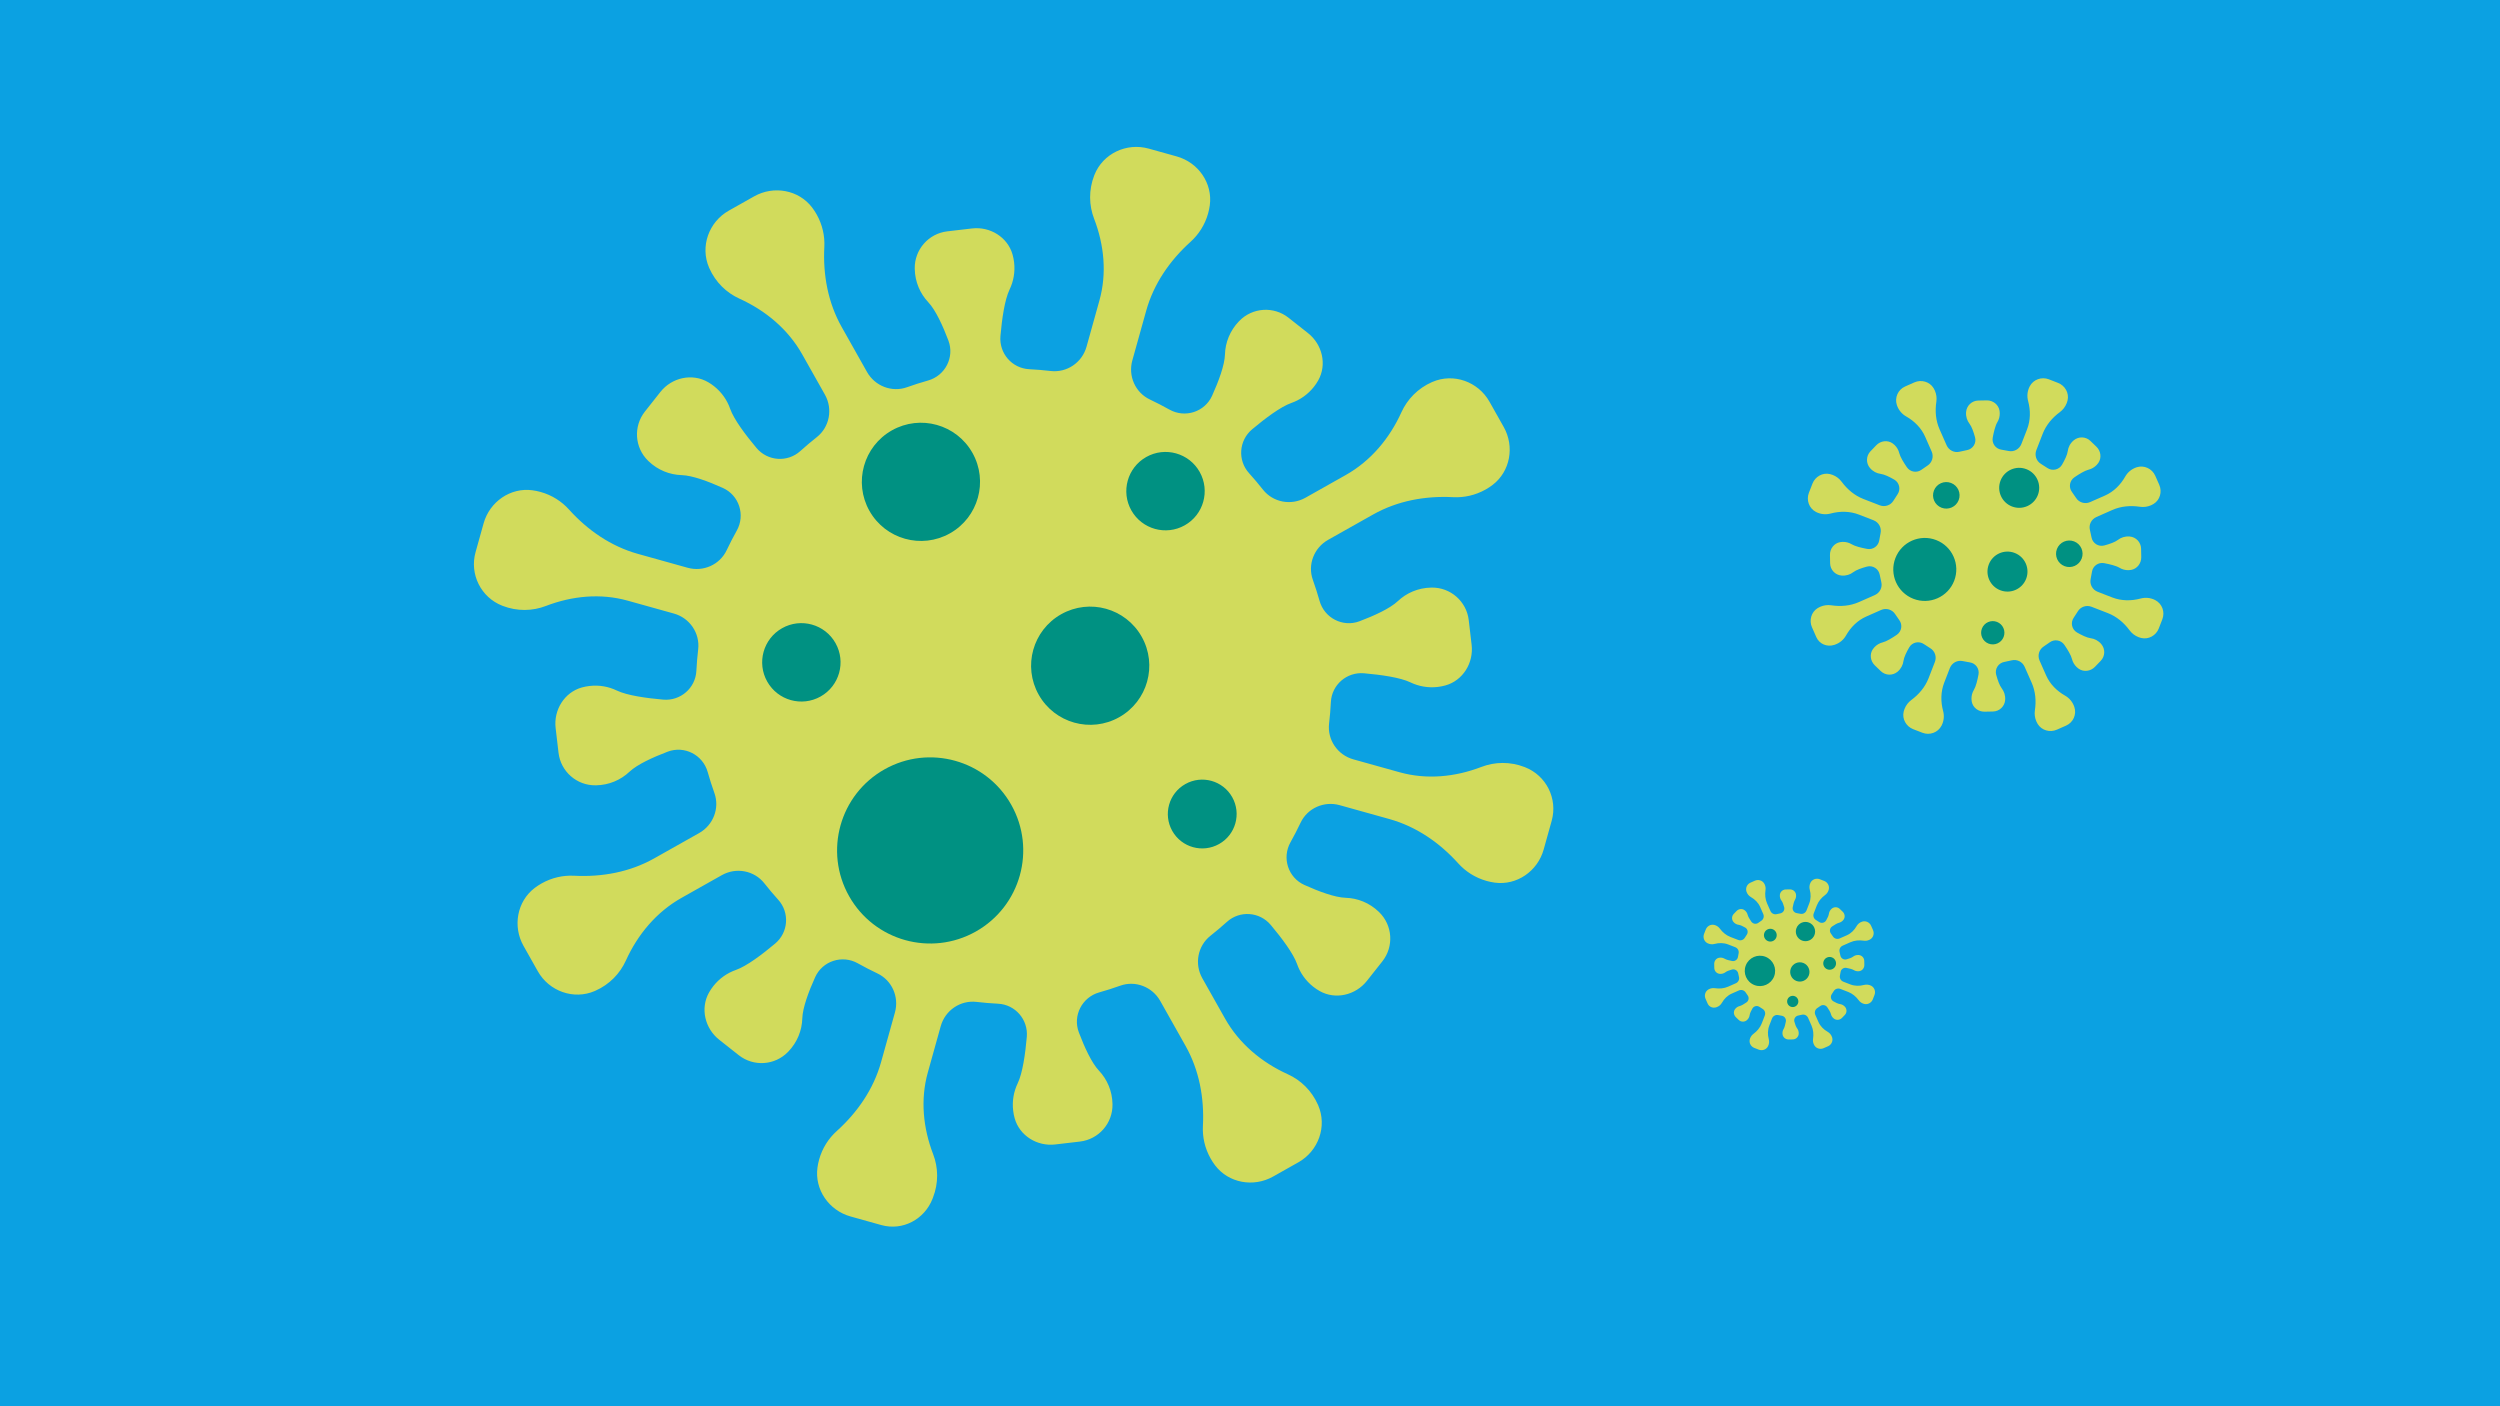<?xml version="1.0" encoding="UTF-8"?><svg id="RASTER" xmlns="http://www.w3.org/2000/svg" viewBox="0 0 1200 675"><rect x="-6.153" y="-5.958" width="1214.517" height="686.193" fill="#0ba1e2"/><path d="M687.584,183.304c-.072.029-.143.058-.216.093-6.865,3.034-11.875,8.296-14.686,14.485-5.693,12.573-14.7,23.355-26.719,30.127l-19.372,10.919c-6.844,3.853-15.534,2.243-20.393-3.925-2.142-2.717-4.364-5.348-6.656-7.886-5.578-6.168-4.888-15.7,1.474-21.04,6.268-5.262,13.701-10.855,18.819-12.651,4.133-1.445,7.914-4.047,10.833-7.735.784-.992,1.474-2.02,2.077-3.091,4.291-7.598,1.97-17.267-4.881-22.687l-9.366-7.397c-7.124-5.629-17.345-4.953-23.664,1.567l-.137.136c-4.356,4.536-6.549,10.222-6.714,15.908-.151,5.154-3.062,12.925-6.161,19.797-3.515,7.821-13.004,10.876-20.48,6.685-3.083-1.725-6.218-3.342-9.402-4.852-7.009-3.313-10.51-11.285-8.425-18.747l6.664-23.873c3.602-12.903,11.322-24.081,21.27-33.052,3.925-3.53,6.923-8.18,8.446-13.644.36-1.294.625-2.588.805-3.882,1.452-10.61-5.535-20.587-15.858-23.47l-13.471-3.76c-10.632-2.969-21.982,2.379-26.051,12.637-.029.072-.057.144-.086.215-2.731,7.066-2.523,14.413-.057,20.825,4.831,12.573,6.175,26.223,2.552,39.198l-6.203,22.233c-2.114,7.569-9.402,12.558-17.209,11.638-3.414-.402-6.843-.69-10.287-.863-8.295-.416-14.535-7.648-13.816-15.922.712-8.152,2.013-17.367,4.364-22.263,1.898-3.946,2.739-8.461,2.192-13.126-.151-1.251-.388-2.472-.719-3.644-2.336-8.425-10.811-13.622-19.488-12.601l-11.861,1.387c-9.014,1.057-15.764,8.77-15.627,17.842l.007.194c.122,6.283,2.595,11.854,6.498,16.001,3.536,3.745,6.973,11.3,9.646,18.352,3.041,8.022-1.517,16.892-9.776,19.214-3.379.949-6.743,2.02-10.085,3.22-7.289,2.609-15.39-.568-19.193-7.311l-12.163-21.594c-6.577-11.673-9.028-25.03-8.331-38.415.273-5.269-.899-10.675-3.68-15.62-.661-1.172-1.387-2.279-2.178-3.321-6.484-8.525-18.474-10.625-27.804-5.37l-12.184,6.865c-9.611,5.42-13.859,17.231-9.481,27.352.029.072.057.143.094.215,3.033,6.865,8.295,11.875,14.492,14.686,12.565,5.693,23.348,14.7,30.119,26.719l10.919,19.373c3.853,6.843,2.243,15.534-3.925,20.393-2.717,2.142-5.348,4.363-7.886,6.656-6.168,5.578-15.7,4.888-21.041-1.474-5.262-6.268-10.854-13.701-12.651-18.819-1.445-4.134-4.047-7.915-7.734-10.833-.884-.697-1.811-1.33-2.76-1.884-7.648-4.485-17.482-2.314-22.981,4.644l-7.433,9.409c-5.628,7.124-4.953,17.346,1.567,23.664l.136.137c4.536,4.356,10.222,6.548,15.908,6.714,5.154.151,12.925,3.063,19.797,6.16,7.821,3.515,10.883,13.004,6.685,20.48-1.725,3.084-3.343,6.218-4.852,9.403-3.314,7.008-11.286,10.509-18.747,8.425l-23.873-6.664c-12.903-3.602-24.081-11.322-33.052-21.271-3.529-3.925-8.188-6.922-13.644-8.446-1.294-.359-2.588-.625-3.882-.805-10.617-1.452-20.587,5.535-23.47,15.857l-3.867,13.852c-2.954,10.603,2.602,21.723,12.86,25.713l.101.043c7.066,2.732,14.413,2.523,20.817.057,12.58-4.831,26.23-6.175,39.205-2.552l22.234,6.203c7.569,2.114,12.558,9.403,11.638,17.209-.403,3.415-.69,6.843-.863,10.286-.417,8.295-7.656,14.535-15.922,13.816-8.152-.711-17.367-2.012-22.262-4.363-3.946-1.898-8.46-2.739-13.126-2.186-1.258.144-2.48.388-3.666.712-8.41,2.351-13.593,10.826-12.58,19.495l1.387,11.854c1.057,9.014,8.77,15.764,17.842,15.62h.194c6.282-.122,11.854-2.595,16.001-6.499,3.745-3.536,11.3-6.972,18.352-9.647,8.022-3.04,16.893,1.517,19.215,9.776.949,3.379,2.02,6.742,3.22,10.085,2.609,7.289-.568,15.39-7.311,19.193l-21.594,12.163c-11.674,6.577-25.03,9.022-38.415,8.331-5.269-.273-10.675.899-15.62,3.681-1.172.661-2.279,1.387-3.321,2.178-8.525,6.484-10.624,18.474-5.37,27.804l6.865,12.185c5.42,9.611,17.23,13.859,27.352,9.482.072-.029.144-.057.216-.094,6.865-3.033,11.875-8.295,14.686-14.492,5.693-12.565,14.7-23.348,26.719-30.119l19.373-10.919c6.843-3.853,15.534-2.243,20.393,3.925,2.142,2.717,4.363,5.348,6.656,7.886,5.578,6.168,4.888,15.7-1.474,21.04-6.268,5.262-13.701,10.855-18.819,12.652-4.133,1.445-7.914,4.047-10.833,7.734-.784.992-1.474,2.027-2.078,3.091-4.291,7.605-1.984,17.259,4.867,22.672,2.854,2.25,6.189,4.888,9.381,7.411,7.124,5.628,17.345,4.953,23.664-1.567l.136-.137c4.356-4.536,6.549-10.222,6.714-15.908.151-5.154,3.062-12.925,6.16-19.797,3.515-7.821,13.004-10.883,20.48-6.685,3.084,1.725,6.218,3.343,9.402,4.852,7.009,3.314,10.509,11.286,8.425,18.748l-6.664,23.872c-3.601,12.903-11.322,24.081-21.27,33.052-3.925,3.53-6.923,8.18-8.446,13.643-.36,1.294-.633,2.595-.805,3.889-1.452,10.61,5.535,20.573,15.85,23.455l14.837,4.148c10.208,2.847,20.667-2.725,24.527-12.594.079-.216.165-.424.252-.64,2.731-7.066,2.523-14.412.057-20.817-4.83-12.579-6.182-26.231-2.552-39.206l6.203-22.233c2.113-7.57,9.402-12.558,17.209-11.638,3.414.402,6.843.69,10.286.863,8.296.417,14.535,7.648,13.816,15.922-.712,8.152-2.013,17.368-4.363,22.263-1.898,3.946-2.739,8.46-2.185,13.126.144,1.251.381,2.473.712,3.645,2.336,8.425,10.811,13.622,19.487,12.601l11.854-1.387c9.021-1.057,15.771-8.77,15.627-17.841v-.195c-.122-6.282-2.595-11.853-6.498-16.001-3.537-3.745-6.973-11.3-9.647-18.352-3.041-8.022,1.517-16.892,9.776-19.214,3.379-.949,6.743-2.02,10.086-3.22,7.289-2.61,15.39.568,19.193,7.311l12.163,21.594c6.577,11.674,9.028,25.03,8.331,38.407-.273,5.276.899,10.682,3.68,15.62.661,1.179,1.387,2.286,2.178,3.328,6.484,8.525,18.474,10.624,27.804,5.369l12.184-6.865c9.611-5.42,13.859-17.231,9.481-27.351-.029-.072-.057-.144-.094-.216-3.033-6.865-8.295-11.882-14.491-14.685-12.565-5.694-23.348-14.701-30.119-26.72l-10.919-19.373c-3.853-6.843-2.243-15.534,3.925-20.393,2.717-2.142,5.348-4.364,7.886-6.657,6.168-5.578,15.7-4.888,21.041,1.474,5.262,6.269,10.854,13.701,12.652,18.819,1.445,4.133,4.047,7.914,7.735,10.833.992.777,2.02,1.474,3.091,2.078,7.598,4.291,17.266,1.97,22.679-4.881l7.404-9.366c5.628-7.124,4.953-17.346-1.567-23.664l-.136-.136c-4.536-4.356-10.222-6.549-15.908-6.714-5.154-.151-12.925-3.063-19.797-6.16-7.821-3.515-10.883-13.004-6.685-20.48,1.725-3.084,3.343-6.218,4.852-9.402,3.314-7.009,11.286-10.51,18.747-8.425l23.872,6.664c12.903,3.602,24.081,11.322,33.052,21.271,3.53,3.924,8.188,6.922,13.644,8.446,1.294.359,2.588.625,3.874.805,10.618,1.452,20.595-5.535,23.478-15.857l3.867-13.852c2.954-10.603-2.602-21.723-12.86-25.713l-.101-.043c-7.066-2.732-14.412-2.523-20.824-.058-12.573,4.831-26.223,6.175-39.198,2.552l-22.233-6.204c-7.57-2.113-12.558-9.402-11.638-17.209.403-3.415.69-6.844.862-10.287.417-8.295,7.649-14.542,15.922-13.816,8.152.712,17.367,2.012,22.262,4.364,3.946,1.897,8.461,2.739,13.126,2.192,1.251-.151,2.473-.388,3.644-.719,8.425-2.336,13.622-10.811,12.601-19.487l-1.388-11.875c-1.056-9.014-8.77-15.756-17.841-15.613l-.194.008c-6.283.122-11.854,2.595-16.001,6.498-3.745,3.537-11.3,6.972-18.352,9.647-8.022,3.041-16.893-1.517-19.215-9.776-.949-3.379-2.027-6.743-3.22-10.085-2.609-7.289.568-15.39,7.311-19.193l21.594-12.163c11.674-6.585,25.03-9.028,38.407-8.331,5.276.273,10.682-.898,15.628-3.68,1.171-.661,2.279-1.387,3.321-2.185,8.526-6.477,10.624-18.467,5.37-27.798l-6.865-12.184c-5.42-9.611-17.23-13.859-27.352-9.482h0Z" fill="#d1db5c"/><path d="M466.765,217.362c7.692,13.65,2.861,30.953-10.79,38.644-13.65,7.685-30.953,2.854-38.644-10.797-7.684-13.643-2.854-30.946,10.79-38.638,13.651-7.691,30.953-2.86,38.645,10.79h0Z" fill="#009182"/><path d="M548.008,305.621c7.692,13.65,2.861,30.946-10.79,38.637-13.643,7.691-30.946,2.861-38.637-10.79-7.692-13.65-2.861-30.945,10.79-38.637,13.651-7.691,30.946-2.861,38.638,10.79h0Z" fill="#009182"/><path d="M575.834,226.513c5.103,9.057,1.897,20.53-7.153,25.627-9.057,5.103-20.53,1.898-25.634-7.153-5.097-9.057-1.891-20.53,7.16-25.634,9.05-5.096,20.53-1.897,25.627,7.16h0Z" fill="#009182"/><path d="M591.455,382.623c4.478,7.951,1.668,18.022-6.276,22.493-7.95,4.478-18.021,1.668-22.492-6.276-4.478-7.95-1.668-18.021,6.276-22.492,7.95-4.478,18.021-1.668,22.492,6.275h0Z" fill="#009182"/><path d="M401.042,308.691c5.104,9.05,1.898,20.523-7.152,25.627-9.057,5.104-20.53,1.897-25.626-7.16-5.104-9.05-1.898-20.523,7.152-25.627,9.05-5.104,20.53-1.897,25.627,7.16h0Z" fill="#009182"/><path d="M485.398,386.281c12.112,21.501,4.5,48.737-16.993,60.85-21.493,12.112-48.737,4.507-60.849-16.986-12.112-21.501-4.5-48.745,16.993-60.85,21.493-12.112,48.737-4.507,60.85,16.986h0Z" fill="#009182"/><path d="M1034.516,288.053c-.021-.007-.043-.021-.064-.036-2.272-1.143-4.723-1.323-6.944-.726-4.514,1.215-9.266,1.179-13.622-.51l-7.016-2.724c-2.48-.964-3.925-3.58-3.357-6.175.252-1.143.46-2.286.632-3.436.417-2.782,3.055-4.651,5.823-4.134,2.717.511,5.78,1.251,7.346,2.2,1.265.769,2.76,1.2,4.349,1.172.432-.007.848-.05,1.258-.122,2.911-.51,4.938-3.192,4.881-6.146l-.079-4.04c-.057-3.077-2.429-5.6-5.492-5.852l-.064-.007c-2.121-.165-4.076.482-5.607,1.661-1.373,1.071-4.033,1.977-6.498,2.645-2.796.762-5.636-1.064-6.146-3.917-.208-1.179-.46-2.351-.755-3.508-.64-2.537.697-5.168,3.098-6.225l7.67-3.386c4.148-1.833,8.734-2.214,13.212-1.538,1.768.259,3.63.05,5.384-.726.417-.187.813-.395,1.186-.625,3.091-1.897,4.198-5.873,2.731-9.186l-1.912-4.335c-1.502-3.414-5.341-5.233-8.899-4.097-.021.007-.051.021-.072.029-2.437.798-4.313,2.437-5.463,4.457-2.25,3.968-5.528,7.253-9.697,9.093l-7.153,3.148c-2.429,1.078-5.305.244-6.735-1.998-.633-.977-1.294-1.941-1.984-2.876-1.675-2.257-1.128-5.441,1.193-7.03,2.286-1.567,4.974-3.206,6.757-3.645,1.438-.353,2.796-1.1,3.903-2.25.295-.309.561-.633.798-.97,1.704-2.422,1.236-5.75-.891-7.807l-2.911-2.796c-2.214-2.135-5.679-2.243-8.022-.252l-.05.043c-1.618,1.38-2.545,3.22-2.789,5.133-.216,1.732-1.452,4.248-2.725,6.469-1.445,2.516-4.744,3.228-7.124,1.567-.977-.676-1.977-1.33-3.012-1.941-2.25-1.344-3.155-4.147-2.214-6.592l3.033-7.82c1.639-4.227,4.608-7.742,8.26-10.431,1.438-1.064,2.595-2.53,3.292-4.32.165-.424.295-.855.402-1.287.834-3.522-1.193-7.109-4.571-8.418l-4.414-1.718c-3.479-1.344-7.483.08-9.194,3.4-.007.021-.021.043-.036.072-1.143,2.264-1.323,4.722-.726,6.944,1.215,4.507,1.179,9.266-.51,13.622l-2.725,7.015c-.956,2.473-3.58,3.918-6.175,3.35-1.143-.251-2.286-.459-3.436-.633-2.782-.409-4.651-3.055-4.133-5.815.51-2.725,1.25-5.78,2.207-7.354.769-1.266,1.201-2.76,1.164-4.349-.007-.382-.036-.755-.1-1.129-.467-2.961-3.148-5.067-6.153-5.01l-4.054.079c-3.069.058-5.6,2.43-5.851,5.492l-.007.072c-.166,2.113.482,4.076,1.66,5.599,1.071,1.38,1.977,4.033,2.645,6.498.762,2.804-1.064,5.643-3.918,6.146-1.179.216-2.343.467-3.508.755-2.537.64-5.169-.69-6.225-3.091l-3.386-7.677c-1.833-4.148-2.214-8.727-1.539-13.212.266-1.768.051-3.63-.726-5.384-.187-.417-.388-.812-.625-1.186-1.898-3.091-5.866-4.198-9.187-2.732l-4.457,1.97c-3.407,1.503-5.118,5.341-3.961,8.885l.014.036c.805,2.437,2.437,4.313,4.457,5.456,3.968,2.25,7.253,5.528,9.093,9.705l3.149,7.145c1.078,2.437.245,5.305-1.998,6.743-.978.625-1.941,1.286-2.875,1.984-2.257,1.675-5.442,1.122-7.03-1.193-1.567-2.286-3.206-4.974-3.645-6.764-.352-1.438-1.1-2.797-2.25-3.904-.309-.295-.633-.561-.971-.798-2.422-1.696-5.758-1.236-7.806.899l-2.796,2.904c-2.135,2.214-2.243,5.686-.252,8.029l.043.043c1.38,1.617,3.22,2.545,5.133,2.789,1.732.223,4.255,1.459,6.469,2.732,2.516,1.437,3.228,4.737,1.567,7.124-.675.97-1.323,1.977-1.941,3.005-1.345,2.25-4.148,3.163-6.592,2.214l-7.821-3.033c-4.227-1.639-7.735-4.607-10.43-8.252-1.064-1.438-2.53-2.603-4.32-3.3-.424-.165-.855-.295-1.287-.395-3.522-.841-7.109,1.186-8.418,4.564l-1.718,4.413c-1.344,3.487.079,7.483,3.4,9.194.021.014.05.022.072.036,2.264,1.143,4.723,1.323,6.944.726,4.507-1.215,9.266-1.171,13.622.518l7.016,2.717c2.473.963,3.925,3.58,3.35,6.175-.244,1.143-.46,2.293-.625,3.436-.417,2.782-3.055,4.651-5.823,4.133-2.725-.503-5.78-1.251-7.354-2.199-1.265-.769-2.753-1.2-4.349-1.172-.424.008-.848.051-1.258.123-2.904.51-4.938,3.191-4.881,6.146.029,1.229.05,2.667.079,4.047.057,3.069,2.437,5.593,5.492,5.844l.072.007c2.121.166,4.076-.481,5.599-1.66,1.381-1.064,4.04-1.977,6.499-2.645,2.803-.755,5.643,1.064,6.153,3.924.209,1.172.46,2.344.748,3.501.64,2.544-.69,5.168-3.091,6.232l-7.677,3.386c-4.148,1.826-8.727,2.214-13.212,1.538-1.768-.266-3.63-.05-5.384.726-.417.18-.812.388-1.186.618-3.091,1.905-4.191,5.873-2.732,9.187l2.106,4.773c1.445,3.285,5.154,4.816,8.561,3.709.072-.029.151-.051.223-.072,2.437-.805,4.313-2.437,5.456-4.457,2.25-3.968,5.528-7.253,9.704-9.093l7.145-3.155c2.437-1.071,5.305-.237,6.743,1.998.625.978,1.287,1.941,1.984,2.875,1.675,2.258,1.121,5.449-1.193,7.038-2.286,1.56-4.974,3.206-6.765,3.637-1.438.353-2.796,1.107-3.896,2.25-.302.309-.568.632-.805.97-1.696,2.423-1.236,5.751.899,7.806l2.904,2.804c2.214,2.128,5.686,2.236,8.03.252l.05-.043c1.61-1.387,2.537-3.227,2.782-5.139.223-1.725,1.459-4.248,2.732-6.462,1.438-2.523,4.737-3.235,7.124-1.575.978.683,1.977,1.33,3.005,1.948,2.25,1.344,3.163,4.148,2.214,6.584l-3.034,7.821c-1.639,4.234-4.608,7.742-8.252,10.438-1.438,1.057-2.602,2.523-3.292,4.313-.165.424-.302.855-.403,1.287-.841,3.529,1.186,7.109,4.565,8.425l4.421,1.711c3.479,1.351,7.476-.079,9.187-3.4.014-.022.021-.043.036-.065,1.143-2.271,1.323-4.723.726-6.951-1.208-4.508-1.171-9.259.518-13.615l2.717-7.016c.963-2.48,3.58-3.925,6.175-3.357,1.15.252,2.293.46,3.436.633,2.789.409,4.658,3.055,4.133,5.815-.503,2.724-1.244,5.786-2.199,7.354-.769,1.265-1.2,2.76-1.172,4.349.007.431.05.848.122,1.258.51,2.911,3.192,4.938,6.154,4.881l4.04-.079c3.069-.058,5.6-2.43,5.852-5.492v-.064c.165-2.12-.482-4.083-1.661-5.607-1.064-1.38-1.977-4.032-2.645-6.498-.755-2.796,1.064-5.636,3.925-6.146,1.179-.216,2.343-.46,3.501-.755,2.545-.64,5.176.697,6.233,3.098l3.386,7.67c1.833,4.147,2.214,8.726,1.538,13.212-.266,1.768-.05,3.63.726,5.384.179.416.388.812.618,1.186,1.905,3.091,5.873,4.198,9.194,2.731l4.45-1.962c3.415-1.51,5.125-5.348,3.961-8.892l-.007-.036c-.805-2.43-2.437-4.306-4.457-5.457-3.968-2.25-7.253-5.528-9.093-9.704l-3.156-7.145c-1.071-2.43-.237-5.305,1.998-6.742.985-.625,1.941-1.287,2.876-1.984,2.257-1.668,5.449-1.121,7.037,1.2,1.56,2.279,3.206,4.975,3.637,6.757.352,1.438,1.107,2.796,2.25,3.904.309.294.633.561.971.798,2.423,1.703,5.758,1.236,7.807-.891l2.803-2.912c2.135-2.214,2.236-5.686.252-8.022l-.043-.051c-1.381-1.618-3.228-2.545-5.14-2.789-1.725-.216-4.248-1.459-6.462-2.725-2.523-1.445-3.235-4.744-1.574-7.131.683-.97,1.33-1.977,1.948-3.004,1.344-2.25,4.148-3.156,6.584-2.214l7.821,3.034c4.234,1.638,7.742,4.607,10.437,8.259,1.056,1.438,2.523,2.595,4.313,3.292.424.165.855.294,1.286.395,3.53.841,7.117-1.186,8.425-4.564l1.711-4.414c1.352-3.486-.079-7.483-3.4-9.194h0Z" fill="#d1db5c"/><path d="M978.167,237.626c-1.919,4.946-7.483,7.397-12.422,5.485-4.946-1.919-7.404-7.482-5.485-12.428,1.919-4.938,7.483-7.397,12.421-5.477,4.945,1.919,7.397,7.483,5.485,12.421h0Z" fill="#009182"/><path d="M972.545,277.838c-1.919,4.946-7.483,7.397-12.429,5.478-4.938-1.912-7.397-7.476-5.477-12.421,1.919-4.946,7.476-7.397,12.421-5.478,4.946,1.912,7.397,7.476,5.485,12.421h0Z" fill="#009182"/><path d="M999.207,268.119c-1.273,3.278-4.96,4.903-8.238,3.63-3.278-1.265-4.91-4.96-3.637-8.238,1.273-3.278,4.96-4.903,8.245-3.638,3.278,1.272,4.903,4.967,3.63,8.245h0Z" fill="#009182"/><path d="M961.741,305.743c-1.114,2.883-4.356,4.306-7.232,3.192-2.875-1.114-4.306-4.349-3.191-7.231,1.114-2.875,4.356-4.306,7.232-3.191,2.882,1.121,4.306,4.356,3.192,7.231h0Z" fill="#009182"/><path d="M940.162,240.064c-1.273,3.278-4.96,4.909-8.238,3.637-3.278-1.272-4.909-4.96-3.637-8.238,1.272-3.285,4.96-4.91,8.238-3.638,3.285,1.272,4.91,4.96,3.637,8.238h0Z" fill="#009182"/><path d="M937.998,278.794c-3.019,7.784-11.782,11.652-19.566,8.633-7.785-3.02-11.653-11.775-8.633-19.567,3.019-7.785,11.782-11.645,19.567-8.626,7.785,3.019,11.653,11.774,8.633,19.559h0Z" fill="#009182"/><path d="M898.124,473.139c-.014-.007-.021-.014-.036-.021-1.093-.546-2.279-.633-3.35-.345-2.178.582-4.464.561-6.57-.252l-3.379-1.308c-1.2-.468-1.898-1.725-1.617-2.983.115-.553.216-1.1.302-1.653.201-1.344,1.474-2.243,2.803-1.998,1.315.244,2.789.604,3.551,1.064.604.374,1.33.582,2.091.568.209-.007.41-.029.604-.058,1.409-.251,2.386-1.545,2.358-2.969l-.036-1.948c-.029-1.481-1.172-2.703-2.653-2.825h-.029c-1.021-.08-1.97.23-2.703.798-.669.518-1.948.956-3.134,1.28-1.352.366-2.717-.51-2.962-1.89-.108-.568-.223-1.129-.367-1.69-.309-1.229.338-2.494,1.495-3.004l3.695-1.632c2.005-.885,4.212-1.072,6.376-.748.848.129,1.747.029,2.595-.345.201-.086.395-.187.575-.302,1.488-.913,2.02-2.832,1.315-4.428l-.92-2.092c-.726-1.646-2.581-2.523-4.299-1.977-.007.008-.022.008-.036.015-1.172.388-2.078,1.172-2.631,2.149-1.085,1.912-2.667,3.493-4.68,4.385l-3.443,1.517c-1.171.518-2.559.115-3.249-.963-.309-.467-.626-.935-.956-1.388-.812-1.085-.546-2.624.575-3.385,1.1-.755,2.394-1.553,3.256-1.761.697-.173,1.352-.532,1.884-1.085.143-.144.273-.302.388-.467.819-1.165.596-2.775-.432-3.76l-1.409-1.351c-1.064-1.028-2.739-1.085-3.867-.123l-.022.014c-.783.669-1.229,1.56-1.344,2.48-.108.834-.704,2.049-1.316,3.12-.697,1.215-2.286,1.56-3.436.755-.475-.323-.956-.64-1.452-.935-1.085-.646-1.524-1.998-1.064-3.177l1.459-3.774c.791-2.034,2.221-3.731,3.982-5.032.69-.51,1.251-1.215,1.589-2.077.079-.208.144-.417.194-.625.402-1.697-.575-3.429-2.207-4.061l-2.128-.827c-1.675-.647-3.609.043-4.435,1.639,0,.014-.007.021-.014.036-.554,1.093-.64,2.279-.352,3.35.589,2.178.568,4.471-.245,6.57l-1.316,3.379c-.46,1.2-1.725,1.897-2.976,1.617-.553-.115-1.107-.216-1.66-.302-1.337-.201-2.243-1.474-1.991-2.803.245-1.315.604-2.789,1.064-3.544.366-.611.575-1.337.561-2.099,0-.187-.015-.367-.043-.547-.23-1.43-1.524-2.444-2.969-2.415l-1.955.036c-1.481.029-2.703,1.172-2.825,2.653v.029c-.079,1.021.23,1.97.798,2.702.517.669.956,1.948,1.279,3.134.366,1.352-.518,2.718-1.891,2.969-.568.101-1.136.216-1.689.359-1.229.31-2.494-.33-3.005-1.495l-1.639-3.695c-.877-2.005-1.064-4.212-.74-6.376.129-.848.029-1.747-.345-2.595-.093-.201-.194-.388-.302-.575-.92-1.488-2.832-2.02-4.435-1.315l-2.142.949c-1.646.726-2.473,2.581-1.912,4.284v.021c.396,1.172,1.179,2.077,2.156,2.631,1.912,1.085,3.494,2.667,4.385,4.679l1.517,3.443c.518,1.171.115,2.559-.963,3.249-.475.309-.934.625-1.387.963-1.085.805-2.624.539-3.393-.582-.755-1.1-1.545-2.394-1.754-3.256-.172-.697-.532-1.352-1.085-1.884-.151-.144-.309-.273-.467-.388-1.172-.82-2.775-.59-3.767.438l-1.352,1.402c-1.028,1.064-1.078,2.739-.122,3.867l.021.022c.668.783,1.56,1.229,2.48,1.344.834.108,2.048.704,3.12,1.316,1.215.697,1.553,2.286.755,3.436-.331.475-.64.956-.935,1.452-.654,1.085-2.005,1.523-3.177,1.064l-3.774-1.459c-2.041-.791-3.73-2.221-5.031-3.982-.51-.69-1.222-1.251-2.085-1.589-.201-.079-.41-.144-.618-.194-1.703-.403-3.429.574-4.061,2.207l-.827,2.127c-.647,1.682.036,3.609,1.639,4.436.014,0,.021.007.036.014,1.092.553,2.279.64,3.35.352,2.171-.59,4.464-.568,6.563.245l3.386,1.315c1.193.46,1.891,1.725,1.617,2.976-.122.554-.223,1.107-.302,1.661-.201,1.337-1.474,2.243-2.811,1.991-1.309-.244-2.782-.604-3.544-1.064-.611-.366-1.33-.575-2.099-.561-.201,0-.403.021-.604.057-1.401.244-2.379,1.539-2.35,2.962.007.596.022,1.287.036,1.948.029,1.488,1.171,2.703,2.645,2.825h.036c1.021.079,1.962-.23,2.702-.798.662-.518,1.941-.956,3.134-1.28,1.351-.366,2.717.517,2.962,1.891.1.568.222,1.136.367,1.689.309,1.229-.338,2.494-1.495,3.005l-3.702,1.639c-1.998.877-4.205,1.064-6.369.74-.856-.129-1.754-.021-2.595.345-.201.093-.395.194-.575.302-1.488.92-2.02,2.832-1.315,4.428l1.013,2.307c.698,1.581,2.487,2.322,4.133,1.782.036-.007.065-.021.101-.036,1.179-.381,2.085-1.172,2.631-2.15,1.085-1.912,2.674-3.493,4.68-4.377l3.45-1.524c1.172-.518,2.559-.115,3.249.964.302.474.625.934.956,1.387.812,1.085.547,2.624-.575,3.393-1.1.755-2.401,1.545-3.257,1.754-.697.172-1.351.532-1.883,1.085-.144.151-.273.309-.388.467-.82,1.164-.596,2.774.431,3.766l1.402,1.352c1.071,1.028,2.739,1.078,3.875.122l.021-.021c.777-.668,1.23-1.56,1.345-2.48.108-.834.704-2.049,1.315-3.12.697-1.215,2.286-1.56,3.436-.754.467.331.956.639,1.452.934,1.085.654,1.524,2.006,1.064,3.185l-1.459,3.767c-.791,2.041-2.221,3.731-3.983,5.032-.697.51-1.258,1.222-1.588,2.084-.079.201-.144.41-.194.618-.403,1.704.575,3.429,2.207,4.062l2.128.826c1.675.654,3.608-.036,4.428-1.638.007-.015.014-.021.021-.036.547-1.093.633-2.271.345-3.35-.582-2.171-.561-4.464.251-6.563l1.309-3.386c.467-1.193,1.732-1.89,2.983-1.617.554.122,1.1.223,1.653.302,1.344.201,2.243,1.474,1.998,2.811-.244,1.309-.604,2.789-1.064,3.544-.374.611-.582,1.33-.568,2.099.007.201.029.402.065.604.244,1.402,1.538,2.379,2.962,2.351l1.948-.036c1.481-.029,2.702-1.172,2.825-2.646v-.035c.079-1.021-.23-1.963-.805-2.703-.51-.661-.949-1.941-1.272-3.134-.367-1.351.51-2.717,1.89-2.961.568-.101,1.128-.223,1.689-.367,1.229-.309,2.494.338,3.005,1.495l1.632,3.702c.884,1.998,1.071,4.205.748,6.369-.129.855-.029,1.753.345,2.595.086.201.187.396.302.575.913,1.488,2.832,2.02,4.428,1.315l2.149-.949c1.646-.726,2.473-2.574,1.912-4.284l-.007-.015c-.388-1.179-1.172-2.084-2.15-2.63-1.912-1.086-3.493-2.667-4.385-4.68l-1.517-3.451c-.517-1.171-.115-2.559.963-3.249.467-.302.935-.626,1.388-.956,1.085-.805,2.623-.547,3.393.575.755,1.1,1.546,2.401,1.754,3.256.166.697.532,1.351,1.086,1.884.144.144.302.273.467.388,1.165.819,2.775.596,3.767-.431l1.351-1.409c1.028-1.064,1.078-2.739.115-3.867l-.021-.021c-.661-.777-1.553-1.223-2.473-1.344-.834-.108-2.049-.705-3.12-1.316-1.215-.697-1.56-2.286-.755-3.436.324-.468.639-.956.934-1.452.647-1.085,1.998-1.524,3.177-1.064l3.774,1.458c2.041.791,3.731,2.221,5.032,3.982.511.697,1.215,1.258,2.078,1.589.208.079.417.144.625.194,1.697.403,3.429-.575,4.062-2.199l.827-2.135c.647-1.675-.036-3.609-1.639-4.428h0Z" fill="#d1db5c"/><path d="M870.945,448.82c-.927,2.379-3.608,3.566-5.988,2.638-2.387-.92-3.573-3.601-2.645-5.988.92-2.386,3.608-3.565,5.988-2.645,2.386.928,3.572,3.609,2.645,5.995h0Z" fill="#009182"/><path d="M868.235,468.207c-.928,2.387-3.609,3.573-5.995,2.646-2.379-.92-3.565-3.609-2.638-5.988.92-2.386,3.601-3.572,5.988-2.645,2.387.92,3.565,3.608,2.646,5.988h0Z" fill="#009182"/><path d="M881.095,463.521c-.611,1.581-2.394,2.365-3.975,1.754-1.581-.611-2.365-2.394-1.754-3.975.611-1.582,2.394-2.364,3.975-1.754,1.581.618,2.365,2.394,1.754,3.975h0Z" fill="#009182"/><path d="M863.024,481.671c-.539,1.387-2.099,2.077-3.486,1.538-1.387-.539-2.077-2.099-1.538-3.493.539-1.387,2.099-2.07,3.487-1.538,1.387.539,2.077,2.106,1.538,3.493h0Z" fill="#009182"/><path d="M852.615,449.992c-.611,1.582-2.387,2.365-3.968,1.754-1.581-.611-2.365-2.394-1.754-3.976.611-1.581,2.394-2.365,3.975-1.753,1.581.618,2.365,2.393,1.747,3.975h0Z" fill="#009182"/><path d="M851.572,468.675c-1.452,3.752-5.679,5.614-9.431,4.162-3.76-1.459-5.621-5.686-4.162-9.438,1.452-3.752,5.679-5.614,9.431-4.162,3.753,1.459,5.621,5.679,4.162,9.439h0Z" fill="#009182"/></svg>